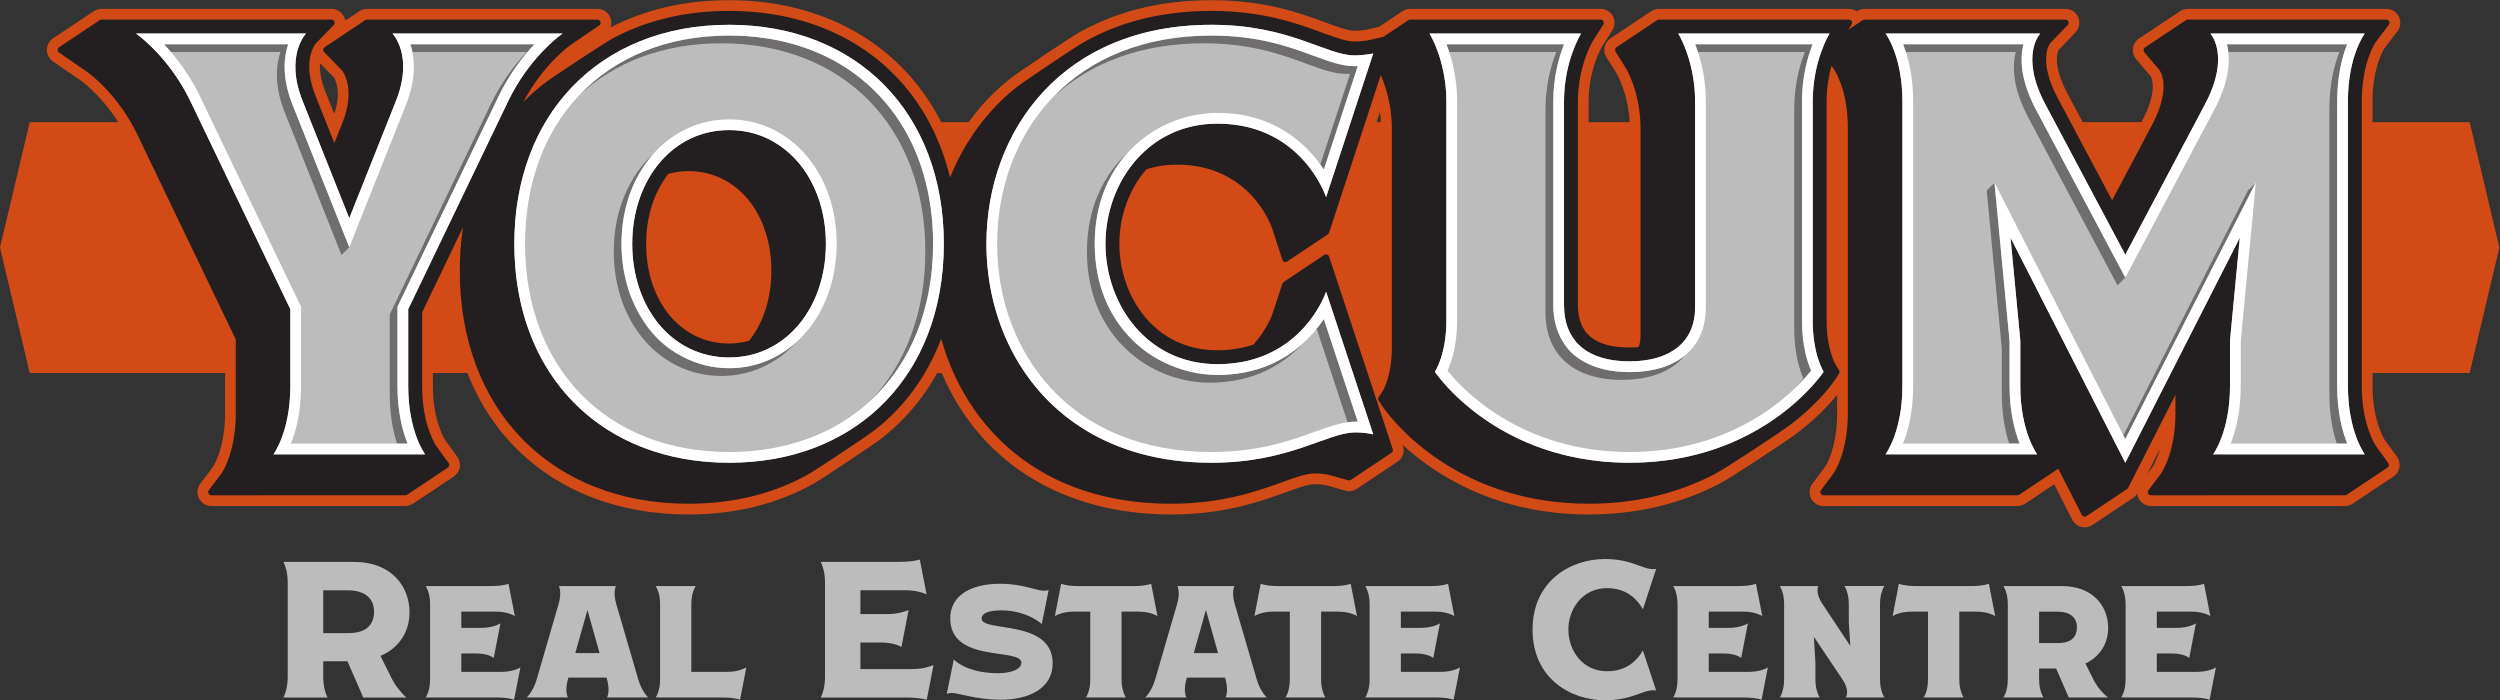 <svg xmlns:inkscape="http://www.inkscape.org/namespaces/inkscape" xmlns:sodipodi="http://sodipodi.sourceforge.net/DTD/sodipodi-0.dtd" xmlns="http://www.w3.org/2000/svg" xmlns:svg="http://www.w3.org/2000/svg" id="svg2" xml:space="preserve" width="551.44" height="154.467" viewBox="0 0 551.44 154.467"><rect x="0" y="0" width="551.44" height="154.467" fill="#333333" stroke="none"/><defs id="defs6"></defs><g id="g8" transform="matrix(1.333,0,0,-1.333,0,154.467)"><g id="g10" transform="scale(0.1)"><path d="M 4086.6,956.707 H 49.199 L 0,749.141 49.199,541.566 H 4086.6 l 49.2,207.575 -49.2,207.566" style="fill:#d24a16;fill-opacity:1;fill-rule:nonzero;stroke:none" id="path12"></path><path d="m 3574.38,416.363 c -5.55,-19.625 -12.11,-29.699 -12.11,-29.699 v 0.012 l -9.32,-12.488 21.43,42.175 M 552.195,1030.88 c 2.024,-2.85 13.801,-21.95 0.918,-60.556 l -14.422,36.256 c -8.378,20.89 -10,36.56 -9.187,47.6 l 22.691,-23.3 M 1229.17,610.57 c -7.66,-1.66 -15.28,-2.496 -22.73,-2.496 -69.24,0 -119.5,61.973 -119.5,147.348 0,38.391 10.45,73.648 29.51,100.027 7.61,1.649 15.24,2.485 22.73,2.485 69.23,0 119.46,-61.969 119.46,-147.344 0,-38.399 -10.43,-73.645 -29.47,-100.02 m 977.89,145.602 c 4.25,2.844 7.46,7.109 9.04,11.973 l 67.4,205.457 c 1.15,-8.52 1.85,-17.723 1.85,-27.512 V 583.316 c 0,-16.484 -1.98,-29.734 -4.32,-39.656 l -64.88,196.192 c -2.06,6.191 -6.7,11.253 -12.75,13.898 l 3.66,2.422 M 2014.55,596.918 c -93.89,0 -144.55,81.66 -144.55,158.504 0,39.723 13.47,78.687 37.09,107.723 12.79,3.64 26.29,5.484 40.22,5.484 108.69,0 139.74,-89.801 140.96,-93.516 l 16.76,-51.609 c 1.99,-6.32 6.71,-11.496 12.83,-14.164 l -3.63,-2.422 c -4.26,-2.844 -7.46,-7.086 -9.08,-11.941 l -16.62,-50.508 c -0.31,-0.848 -7.39,-20.071 -24.54,-40.457 -15.28,-4.707 -31.9,-7.094 -49.44,-7.094 M 3946.17,430.777 c -0.18,0.301 -20.24,30.59 -20.24,89.133 v 471.477 c 0,57.713 19.6,87.293 19.57,87.293 v -0.01 l 21.58,28.44 c 5.35,7 6.26,16.27 2.3,24.3 -3.95,7.84 -11.84,12.71 -20.61,12.71 h -328.56 c -4.5,0 -8.88,-1.31 -12.74,-3.85 l -68.03,-45.24 c -5.47,-3.66 -9.12,-9.48 -10.02,-16.01 -0.89,-6.45 1,-13.01 5.26,-18.09 l 24.32,-28.57 c 1.33,-2.35 12,-23.99 -14.03,-72.743 l -50.02,-94.379 -74.08,139.312 c -25.38,47.51 -15.87,68.81 -14.41,71.6 l 27.88,28.99 c 6.37,6.64 8.17,16.42 4.58,24.98 -3.64,8.5 -11.95,14 -21.18,14 l -330.86,-0.03 -2.75,-0.13 c -4.12,-0.17 -8.11,-1.47 -11.73,-3.82 -3.75,2.55 -8.26,3.98 -12.96,3.98 h -314.4 c -4.56,0 -8.99,-1.34 -12.77,-3.87 l -67.24,-44.83 c -10.44,-6.94 -13.4,-20.72 -6.76,-31.37 l 16.83,-26.94 c 0.22,-0.35 21.79,-36.67 21.79,-91.02 V 605.133 c 0,-1.211 0,-2.403 -0.06,-3.567 h -0.6 c -59.42,0 -67.45,26.586 -67.45,52.594 v 336.766 c 0,53.164 21.32,89.414 21.97,90.534 l 17.36,27.31 c 4.48,7.08 4.76,16.05 0.7,23.46 -4.03,7.32 -11.78,11.89 -20.16,11.89 H 2333.5 c -4.58,0 -9,-1.34 -12.8,-3.87 l -38.47,-25.66 -19.21,-4.54 c -0.09,-0.02 -9.69,-2.17 -21.8,-2.17 -10.4,0 -27.49,6.28 -47.33,13.59 -42.59,15.63 -100.9,37.04 -189.09,37.04 -86.78,0 -163.53,-19.78 -228.11,-58.79 -10.05,-6.08 -91.59,-60.26 -105.73,-71.46 -38.28,-30.346 -70.67,-69.201 -95.19,-113.944 -55.47,151.824 -193.09,244.194 -369.33,244.194 -72.48,0 -138.41,-15.18 -196.14,-45.11 1.6,4.53 1.77,9.59 0.27,14.48 -3,9.71 -11.832,16.24 -21.996,16.24 H 607.395 c -4.563,0 -8.989,-1.34 -12.774,-3.87 l -23.371,-15.58 c -0.293,1.81 -0.801,3.61 -1.523,5.37 -3.606,8.55 -11.934,14.08 -21.231,14.08 l -380.613,-0.03 c -4.563,0 -8.996,-1.35 -12.778,-3.87 l -67.32,-44.86 c -6.301,-4.24 -10.117,-11.29 -10.215,-19.09 0,-7.58 3.719,-14.68 9.977,-19.02 l 46.848,-32.22 c 0.468,-0.32 46.406,-33.311 76.64,-96.139 L 372.391,593.066 V 474.617 c 0,-58.34 -19.754,-87.953 -19.735,-87.953 l -21.301,-28.402 c -5.292,-7.074 -6.101,-16.356 -2.203,-24.035 3.907,-7.895 11.817,-12.801 20.653,-12.801 l 321.054,0.121 c 4.551,0 8.977,1.344 12.762,3.871 l 67.227,44.809 c 5.148,3.414 8.75,8.863 9.945,15.199 1.062,6.105 -0.41,12.5 -4.047,17.519 l -20.176,27.774 c -0.203,0.297 -20.293,30.59 -20.293,88.738 v 118.449 l 27.024,56.274 c 7.09,-232.008 164.367,-386.688 395.879,-386.688 78.38,0 148.98,17.696 209.85,52.621 12.44,7.121 96.44,62.992 109.26,72.977 40.38,31.48 72.81,70.543 96.8,116.508 60.68,-152.52 200.5,-242.106 382.47,-242.106 88.13,0 147.22,21.262 190.39,36.805 19.95,7.176 37.16,13.367 47.43,13.367 11.26,0 18.77,-1.758 18.82,-1.758 l 31.87,-8.933 c 6.41,-1.879 13.57,-0.754 19.12,2.968 l 67.25,44.84 c 8.59,5.711 12.33,16.555 9.1,26.391 l -0.48,1.43 c 53.87,-49.446 154.33,-115.11 307.92,-115.11 79.46,0 152.84,17.473 218.16,51.93 20.17,10.66 110.42,70.758 120.93,78.473 35.22,25.859 58.86,51.562 71.89,67.589 v -30.402 c 0,-58.832 -19.35,-87.836 -19.74,-88.406 l -21.29,-28.414 c -5.26,-7.012 -6.1,-16.231 -2.13,-24.176 3.92,-7.813 11.8,-12.66 20.56,-12.66 l 321.03,0.121 c 4.55,0 8.96,1.344 12.76,3.871 l 47.99,31.969 29.89,-58.657 c 3.01,-5.855 8.38,-10.167 14.35,-11.73 1.98,-0.566 4.07,-0.848 6.2,-0.848 4.53,0 8.96,1.325 12.76,3.868 l 67.42,44.921 c 2.71,1.856 5.03,4.286 6.71,7.063 0.29,-2.68 1.05,-5.305 2.32,-7.777 3.89,-7.895 11.81,-12.801 20.64,-12.801 l 321.03,0.121 c 4.57,0 9,1.344 12.78,3.871 l 67.23,44.809 c 5.21,3.484 8.85,9.011 9.9,14.957 1.14,6.093 -0.26,12.5 -3.99,17.754 l -20.21,27.839" style="fill:#d24a16;fill-opacity:1;fill-rule:nonzero;stroke:none" id="path14"></path><path d="m 1239.49,594.813 c -11.06,-2.969 -22.16,-4.489 -33.05,-4.489 -79.52,0 -137.24,69.442 -137.24,165.098 0,44.777 13.1,85.812 36.92,115.754 11.04,2.996 22.14,4.504 33.06,4.504 79.51,0 137.22,-69.43 137.22,-165.09 0,-44.781 -13.09,-85.805 -36.91,-115.777 m 2691.87,494.587 21.63,28.5 c 1.21,1.59 1.4,3.74 0.53,5.53 -0.92,1.81 -2.76,2.95 -4.75,2.95 h -328.56 c -1.03,0 -2.06,-0.32 -2.92,-0.89 l -68,-45.23 c -1.24,-0.83 -2.09,-2.17 -2.29,-3.66 -0.2,-1.5 0.23,-3.01 1.19,-4.16 l 24.88,-29.22 c 0.22,-0.27 22.07,-27.35 -12.41,-91.923 l -65.69,-123.91 -89.76,168.808 c -34.07,63.775 -13.19,90.395 -12.56,91.185 l 28.89,30.05 c 1.46,1.52 1.86,3.78 1.05,5.73 -0.82,1.94 -2.76,3.22 -4.85,3.22 l -330.07,-0.02 -2.75,-0.13 c -0.96,-0.03 -1.9,-0.35 -2.68,-0.87 l -23.81,-15.86 5.48,8.79 c 1.05,1.63 1.08,3.68 0.16,5.37 -0.94,1.67 -2.71,2.72 -4.63,2.72 h -314.4 c -1.03,0 -2.06,-0.32 -2.93,-0.9 l -67.25,-44.84 c -2.38,-1.57 -3.05,-4.77 -1.55,-7.19 l 16.93,-27.11 c 1,-1.64 24.42,-40.91 24.42,-100.25 V 605.133 c 0,-7.403 -0.92,-14.16 -2.78,-20.574 -5.16,-0.493 -10.41,-0.735 -15.65,-0.735 -57.32,0 -85.2,23 -85.2,70.336 v 336.766 c 0,59.214 24.54,99.714 24.73,100.074 l 17.35,27.25 c 1.03,1.63 1.09,3.69 0.16,5.38 -0.92,1.69 -2.7,2.75 -4.62,2.75 H 2333.5 c -1.05,0 -2.07,-0.32 -2.94,-0.9 l -41.16,-27.43 -22.38,-5.3 c -0.13,-0.03 -11.37,-2.61 -25.8,-2.61 -13.57,0 -31.15,6.47 -53.47,14.66 -41.32,15.18 -97.96,35.97 -182.95,35.97 -83.51,0 -157.17,-18.93 -218.93,-56.24 -10.68,-6.46 -91.08,-60.02 -103.88,-70.18 -48.39,-38.334 -85.92,-90.123 -109.92,-149.096 -40.82,168.466 -177.54,275.516 -365.63,275.516 -71.6,0 -136.44,-15.36 -192.71,-45.63 -15.125,-8.15 -98.476,-63.5 -108.796,-71.15 -13.938,-10.29 -26.809,-21.65 -38.821,-33.802 32.528,62.042 77.395,93.802 77.825,94.112 l 47.605,32.42 c 1.926,1.3 2.742,3.71 2.07,5.92 -0.683,2.21 -2.722,3.74 -5.039,3.74 H 607.395 c -1.028,0 -2.063,-0.32 -2.922,-0.9 l -67.258,-44.84 c -1.297,-0.88 -2.156,-2.28 -2.313,-3.85 -0.164,-1.55 0.364,-3.11 1.465,-4.23 l 29.238,-30 c 0.254,-0.27 24.454,-28.55 0.813,-87.49 l -13.164,-33.05 -31.027,77.945 c -23.77,59.225 -0.184,86.305 0.703,87.285 l 29.375,30.15 c 1.453,1.53 1.894,3.78 1.062,5.74 -0.816,1.96 -2.742,3.24 -4.871,3.24 l -380.613,-0.04 c -1.055,0 -2.063,-0.3 -2.93,-0.89 l -67.277,-44.83 c -1.445,-0.97 -2.336,-2.61 -2.356,-4.35 0,-1.76 0.84,-3.39 2.297,-4.41 l 47.031,-32.34 c 0.489,-0.35 49.754,-35.12 82.372,-102.942 L 390.137,597.109 V 474.617 c 0,-64.687 -22.41,-97.367 -23.282,-98.594 l -21.296,-28.402 c -1.196,-1.598 -1.399,-3.738 -0.493,-5.531 0.879,-1.793 2.727,-2.922 4.719,-2.922 l 321.074,0.133 c 1.028,0 2.063,0.304 2.922,0.883 l 67.254,44.832 c 1.199,0.789 2.012,2.043 2.266,3.464 0.254,1.418 -0.078,2.872 -0.918,4.036 l -20.43,28.14 c -0.234,0.328 -23.426,33.703 -23.426,98.801 v 122.496 l 67.52,140.527 c -3.457,-23.117 -5.234,-47.121 -5.234,-71.89 0,-230.492 152.05,-385.348 378.367,-385.348 75.23,0 142.87,16.906 201.01,50.25 11.44,6.578 94.92,62.031 107.2,71.598 49.78,38.797 86.98,90.355 110.05,151.09 40.68,-145.715 163.22,-272.938 380.12,-272.938 85.08,0 142.34,20.625 184.38,35.754 22.39,8.055 40.09,14.414 53.44,14.414 13.4,0 22.47,-2.137 23.59,-2.414 l 32.01,-8.973 c 1.47,-0.425 3.07,-0.171 4.35,0.684 l 67.27,44.836 c 1.97,1.32 2.83,3.801 2.07,6.059 l -105.38,318.664 c -0.51,1.562 -1.72,2.8 -3.29,3.336 -1.57,0.531 -3.28,0.328 -4.65,-0.594 l -67.26,-44.84 c -0.97,-0.645 -1.72,-1.621 -2.08,-2.738 l -16.79,-50.981 c -0.36,-1.019 -8.99,-25.121 -31.06,-49.781 -18.33,-6.297 -38.39,-9.492 -59.61,-9.492 -105.4,0 -162.3,90.793 -162.3,176.246 0,45.777 16.26,90.582 44.66,123.168 15.94,5.16 32.87,7.777 50.4,7.777 121.36,0 156.41,-101.488 157.84,-105.781 l 16.79,-51.738 c 0.5,-1.567 1.71,-2.813 3.28,-3.36 1.57,-0.543 3.31,-0.328 4.68,0.594 l 67.28,44.836 c 0.94,0.652 1.7,1.613 2.06,2.754 l 85.51,260.688 c 7.22,-16.09 18.36,-47.493 18.36,-88.27 V 583.316 c 0,-46.824 -14.52,-70.734 -15.02,-71.55 l -6.76,-9.871 c -1.2,-1.778 -1.23,-4.118 -0.05,-5.911 l 6.62,-9.953 c 4.37,-6.562 109.61,-160.789 341.08,-160.789 76.52,0 147.13,16.781 209.86,49.879 19.05,10.051 108.54,69.621 118.72,77.09 51.47,37.769 76.64,74.613 79.38,78.769 l 6.17,9.641 c 1.1,1.707 1.13,3.91 0.05,5.633 l -5.98,9.594 c -0.6,1.004 -14.6,25.035 -14.6,72.297 v 362.781 c 0,22.924 3.6,42.944 8.02,58.974 l 3.79,-5.16 c 0.23,-0.33 23.32,-33.03 23.32,-98.185 V 475.082 c 0,-64.93 -22.44,-97.816 -23.29,-99.055 l -21.3,-28.406 c -1.21,-1.598 -1.39,-3.738 -0.5,-5.531 0.9,-1.793 2.73,-2.922 4.72,-2.922 l 321.05,0.133 c 1.04,0 2.06,0.304 2.93,0.883 l 64.58,43.027 38.97,-76.441 c 0.69,-1.34 1.9,-2.325 3.37,-2.7 l 1.34,-0.175 c 1.02,0 2.03,0.304 2.91,0.89 l 67.27,44.828 1.78,2.008 78.27,153.852 -0.03,-30.391 c 0,-65.394 -23.14,-98.812 -23.3,-99.055 l -21.28,-28.406 c -1.2,-1.598 -1.41,-3.738 -0.51,-5.531 0.88,-1.793 2.73,-2.922 4.74,-2.922 l 321.03,0.133 c 1.06,0 2.08,0.304 2.93,0.883 l 67.26,44.832 c 1.2,0.789 2.02,2.043 2.28,3.461 0.25,1.421 -0.1,2.875 -0.92,4.039 l -20.42,28.14 c -0.23,0.328 -23.42,33.727 -23.42,99.254 v 471.477 c 0,64.163 22.34,96.803 23.19,98.013" style="fill:#231f20;fill-opacity:1;fill-rule:nonzero;stroke:none" id="path16"></path><path d="m 452.539,407.047 c 0,0 27.883,37.152 27.883,112.41 V 647.188 L 315.059,991.387 c -36.243,75.253 -90.118,111.953 -90.118,111.953 h 281.485 c 0,0 -35.77,-36.7 -5.574,-111.953 l 77.117,-193.688 77.101,193.688 c 30.184,75.253 -5.578,111.953 -5.578,111.953 h 281.485 c 0,0 -53.887,-36.7 -90.098,-111.953 L 675.496,647.188 V 519.457 c 0,-75.258 27.871,-112.41 27.871,-112.41 H 452.539" style="fill:#bdbcbc;fill-opacity:1;fill-rule:nonzero;stroke:none" id="path18"></path><path d="m 1366.67,755.422 c 0,104.973 -65.48,188.125 -160.23,188.125 -94.77,0 -160.27,-83.152 -160.27,-188.125 0,-105.442 65.5,-188.125 160.27,-188.125 94.75,0 160.23,82.683 160.23,188.125 m -515.576,0 c 0,216.469 143.527,362.318 355.346,362.318 211.8,0 355.33,-145.849 355.33,-362.318 0,-216.922 -143.53,-362.317 -355.33,-362.317 -211.819,0 -355.346,145.395 -355.346,362.317" style="fill:#bdbcbc;fill-opacity:1;fill-rule:nonzero;stroke:none" id="path20"></path><path d="m 2272.34,440.02 c 0,0 -11.58,3.257 -29.71,3.257 -46.45,0 -108.25,-50.172 -237.83,-50.172 -248.96,0 -372.53,178.372 -372.53,362.317 0,184.406 123.57,362.318 372.53,362.318 129.58,0 189.52,-50.63 236.42,-50.63 17.68,0 31.12,3.25 31.12,3.25 l -78.02,-237.825 c 0,0 -39.49,121.692 -179.77,121.692 -117.05,0 -185.32,-99.403 -185.32,-198.805 0,-99.871 68.27,-199.274 185.32,-199.274 140.28,0 179.77,119.848 179.77,119.848 l 78.02,-235.976" style="fill:#bdbcbc;fill-opacity:1;fill-rule:nonzero;stroke:none" id="path22"></path><path d="m 2804.94,990.926 c 0,67.824 -27.88,112.414 -27.88,112.414 h 250.36 c 0,0 -27.88,-44.59 -27.88,-112.414 V 628.145 c 0,-56.668 18.14,-84.543 18.14,-84.543 0,0 -99.42,-150.497 -321.45,-150.497 -222.02,0 -321.89,150.497 -321.89,150.497 0,0 19.04,27.875 19.04,84.543 v 362.781 c 0,67.824 -27.86,112.414 -27.86,112.414 h 250.81 c 0,0 -28.32,-44.59 -28.32,-112.414 V 654.16 c 0,-61.781 40.88,-93.359 108.22,-93.359 67.36,0 108.71,31.578 108.71,89.179 v 340.946" style="fill:#bdbcbc;fill-opacity:1;fill-rule:nonzero;stroke:none" id="path24"></path><path d="m 3662.19,407.047 c 0,0 27.87,37.152 27.87,112.863 v 75.262 l 16.25,170.473 -189.5,-372.54 -189.97,372.54 16.23,-170.473 V 519.91 c 0,-75.711 27.88,-112.863 27.88,-112.863 h -250.84 c 0,0 27.88,37.152 27.88,112.863 v 471.477 c 0,75.253 -27.88,111.953 -27.88,111.953 h 255.94 c 0,0 -34.85,-36.23 8.84,-117.985 l 131.92,-248.046 131.43,248.046 c 43.67,81.755 9.31,117.985 9.31,117.985 h 255.49 c 0,0 -27.88,-36.7 -27.88,-111.953 V 519.91 c 0,-75.711 27.88,-112.863 27.88,-112.863 h -250.85" style="fill:#bdbcbc;fill-opacity:1;fill-rule:nonzero;stroke:none" id="path26"></path><path d="m 565.09,736.848 -16.469,41.414 -77.117,193.695 c -18.152,45.253 -14.824,78.903 -7.473,100.763 H 282.969 c -3.965,4.62 -7.84,8.98 -11.531,12.87 h 205.457 c -7.352,-21.86 -10.696,-55.52 7.46,-100.766 l 77.122,-193.695 16.445,-41.356 -12.832,-12.925" style="fill:#706d6e;fill-opacity:1;fill-rule:nonzero;stroke:none" id="path28"></path><path d="m 674.426,424.797 h -17.434 c -6.496,20.016 -12.101,47.207 -12.101,81.789 v 127.746 4.035 l 1.757,3.645 165.364,344.191 c 18.359,38.137 40.937,66.847 59.621,86.517 h -6.465 l -0.316,-0.27 0.285,0.27 H 682.363 c -0.945,4.62 -2.031,9 -3.34,12.87 h 199.075 c 1.773,1.68 3.632,3.46 5.254,4.89 h 3.054 c 0,0 -2.402,-1.65 -6.445,-4.89 h 4.523 c -18.683,-19.67 -41.254,-48.39 -59.601,-86.512 l -165.379,-344.199 -1.75,-3.641 v -4.05 -127.731 c 0,-42.598 8.496,-74.16 16.672,-94.66" style="fill:#706d6e;fill-opacity:1;fill-rule:nonzero;stroke:none" id="path30"></path><path d="m 1193.57,536.684 c -101.49,0 -178,88.507 -178,205.875 0,67.664 25.52,125.609 66.53,162.652 -33.39,-36.969 -53.68,-89.512 -53.68,-149.789 0,-44.192 10.88,-84.27 29.82,-117.094 16.72,-31.082 41.19,-55.508 71.39,-69.777 23.05,-12.117 48.92,-19 76.81,-19 42.95,0 81.34,15.996 111.44,43.199 -31.6,-35.016 -74.96,-56.066 -124.31,-56.066" style="fill:#706d6e;fill-opacity:1;fill-rule:nonzero;stroke:none" id="path32"></path><path d="m 1441.89,497.09 c 56.78,60.16 89.28,144.691 89.28,245.469 0,206.097 -135.67,344.571 -337.6,344.571 -95.95,0 -176.89,-31.32 -235.476,-86.24 59.326,62.87 145.136,99.09 248.346,99.09 75.61,0 141.94,-19.41 195.31,-54.52 31.48,-21.2 58.65,-47.605 80.76,-78.573 39.48,-56.434 61.51,-128.453 61.51,-211.465 0,-108.168 -37.41,-197.652 -102.13,-258.332" style="fill:#706d6e;fill-opacity:1;fill-rule:nonzero;stroke:none" id="path34"></path><path d="m 2001.69,525.543 c -98.43,0 -203.08,76.059 -203.08,217.016 0,72.125 27.55,127.171 67.64,163.738 -32.99,-36.152 -54.78,-86.77 -54.78,-150.875 0,-67.906 24.33,-120.692 60.49,-157.231 15.2,-16.046 33.25,-29.433 54.1,-38.918 28.02,-13.785 58.53,-20.878 88.49,-20.878 65.74,0 111.33,24.668 141.95,52.64 -30.17,-32.828 -79.12,-65.492 -154.81,-65.492" style="fill:#706d6e;fill-opacity:1;fill-rule:nonzero;stroke:none" id="path36"></path><path d="m 2190.6,878.148 c -1.8,2.754 -3.76,5.586 -5.85,8.469 l 49.21,149.973 c -1.82,-0.06 -3.7,-0.11 -5.6,-0.11 -20.78,0 -41.39,7.58 -67.47,17.17 -40.65,14.91 -91.2,33.48 -168.95,33.48 -101.93,0 -188.19,-31.32 -251.05,-90.689 63.71,67.719 154.84,103.539 263.91,103.539 77.75,0 128.31,-18.56 168.95,-33.47 26.11,-9.58 46.69,-17.15 67.47,-17.15 1.93,0 3.78,0.02 5.6,0.1 L 2190.6,878.148" style="fill:#706d6e;fill-opacity:1;fill-rule:nonzero;stroke:none" id="path38"></path><path d="m 2229.93,460.063 -51.18,154.707 c 4.42,5.511 8.38,10.921 11.82,16.074 l 56.17,-169.871 c -1.35,0.043 -2.71,0.047 -4.11,0.047 -4.22,0 -8.44,-0.387 -12.7,-0.957" style="fill:#706d6e;fill-opacity:1;fill-rule:nonzero;stroke:none" id="path40"></path><path d="m 2683.38,530.18 c -78.9,0 -125.99,41.535 -125.99,111.109 v 336.777 c 0,40.484 9.43,73.304 17.86,94.654 H 2398.1 c -1.53,4.62 -3.05,9 -4.56,12.87 h 194.57 c -8.45,-21.36 -17.83,-54.17 -17.83,-94.664 V 654.16 c 0,-23.457 5.47,-43.637 15.58,-60.211 7.6,-14.219 19.01,-25.23 33.91,-32.871 20.13,-11.703 45.87,-18.031 76.46,-18.031 38.81,0 69.88,9.656 91.56,27.324 -21.24,-25.801 -57.07,-40.191 -104.41,-40.191" style="fill:#706d6e;fill-opacity:1;fill-rule:nonzero;stroke:none" id="path42"></path><path d="m 2968.68,514.922 c 6.73,7.117 11.87,13.223 15.38,17.656 -6.21,14.34 -15.11,41.981 -15.11,82.699 v 362.789 c 0,40.504 9.25,73.324 17.6,94.654 h -176.9 c -1.51,4.62 -3.04,9 -4.54,12.87 h 194.3 c -8.35,-21.33 -17.6,-54.16 -17.6,-94.664 V 628.145 c 0,-40.715 8.91,-68.36 15.11,-82.704 -5.49,-6.918 -14.88,-17.843 -28.24,-30.519" style="fill:#706d6e;fill-opacity:1;fill-rule:nonzero;stroke:none" id="path44"></path><path d="m 3516.92,699.652 6.88,12.973 -6.25,-12.332 -0.63,-0.641" style="fill:#706d6e;fill-opacity:1;fill-rule:nonzero;stroke:none" id="path46"></path><path d="m 3503.96,686.598 -15.7,29.515 -131.9,248.047 c -26.62,49.8 -26.67,85.77 -20.88,108.56 h -181.75 c -1.5,4.64 -3.04,9.01 -4.58,12.87 h 199.2 c -5.82,-22.8 -5.75,-58.76 20.87,-108.559 l 131.9,-248.058 15.68,-29.442 -12.84,-12.933" style="fill:#706d6e;fill-opacity:1;fill-rule:nonzero;stroke:none" id="path48"></path><path d="m 3341.99,424.797 h -17.41 c -6.47,20.101 -12.11,47.414 -12.11,82.262 v 74.406 l -16.19,169.621 -8.82,92.742 12.9,12.207 8.81,-92.082 16.16,-169.617 V 519.91 c 0,-42.863 8.5,-74.562 16.66,-95.113" style="fill:#706d6e;fill-opacity:1;fill-rule:nonzero;stroke:none" id="path50"></path><path d="m 3301.35,854.668 -0.78,1.531 0.24,0.235 0.54,-1.766" style="fill:#706d6e;fill-opacity:1;fill-rule:nonzero;stroke:none" id="path52"></path><path d="m 3884.07,424.797 h -17.4 c -6.48,20.101 -12.13,47.414 -12.13,82.262 v 471.464 c 0,42.437 8.45,73.807 16.57,94.197 h -183.8 c -0.52,4.67 -1.3,8.98 -2.27,12.87 h 198.93 c -8.14,-20.4 -16.57,-51.76 -16.57,-94.203 V 519.91 c 0,-42.863 8.5,-74.562 16.67,-95.113" style="fill:#706d6e;fill-opacity:1;fill-rule:nonzero;stroke:none" id="path54"></path><path d="m 3516.8,432.207 -3.18,6.211 164.04,322.41 42.34,83.246 11.8,10.809 -41.29,-81.188 -173.71,-341.488" style="fill:#706d6e;fill-opacity:1;fill-rule:nonzero;stroke:none" id="path56"></path><path d="M 656.992,424.793 H 481.516 c 8.14,20.504 16.648,52.066 16.648,94.664 v 127.731 4.05 l -1.758,3.641 -165.383,344.223 c -14.707,30.548 -32.109,54.958 -48.054,73.618 -3.965,4.62 -7.84,8.98 -11.531,12.87 h 205.457 c -7.352,-21.86 -10.696,-55.52 7.46,-100.766 l 77.122,-193.695 12.605,-31.691 3.887,-9.723 16.484,41.414 77.078,193.656 c 14.961,37.245 15.278,66.505 10.832,87.935 -0.945,4.62 -2.031,9 -3.34,12.87 H 884.48 c -18.679,-19.67 -41.25,-48.39 -59.597,-86.516 l -165.379,-344.195 -1.75,-3.641 v -4.05 -127.731 c 0,-42.598 8.496,-74.16 16.672,-94.664 z m 183.887,566.594 c 17.148,35.643 38.223,62.533 55.703,81.063 6.887,7.33 13.184,13.33 18.484,18.03 9.614,8.53 15.911,12.86 15.911,12.86 H 649.492 c 0,0 4.129,-4.33 8.379,-12.86 8.301,-16.61 17.129,-49.38 -2.805,-99.093 l -77.097,-193.688 -3.887,9.719 -73.23,183.969 c -30.2,75.253 5.574,111.953 5.574,111.953 H 224.941 c 0,0 6.289,-4.33 15.911,-12.86 5.222,-4.64 11.421,-10.56 18.218,-17.76 11.313,-11.95 24.082,-27.44 36.41,-46.54 6.786,-10.52 13.458,-22.06 19.579,-34.793 L 480.422,647.188 V 519.457 c 0,-75.258 -27.883,-112.41 -27.883,-112.41 h 230.559 20.269 c 0,0 -27.871,37.152 -27.871,112.41 v 127.731 l 165.383,344.199" style="fill:#ffffff;fill-opacity:1;fill-rule:nonzero;stroke:none" id="path58"></path><path d="m 1366.67,755.418 c 0,-62.18 -22.87,-116.262 -61,-150.324 -26.53,-23.707 -60.36,-37.801 -99.23,-37.801 -94.77,0 -160.27,82.687 -160.27,188.125 0,54.66 17.89,103.27 48.29,137.434 27.98,31.445 66.56,50.691 111.98,50.691 23.45,0 45.1,-5.125 64.44,-14.398 1.8,-0.848 3.47,-1.895 5.22,-2.825 1.37,-0.785 2.81,-1.461 4.14,-2.3 25.37,-14.547 46.24,-36.473 61.07,-63.672 16.3,-29.86 25.36,-65.871 25.36,-104.93 z m -160.23,205.871 c -49.37,0 -92.73,-21.055 -124.34,-56.078 -33.39,-36.969 -53.68,-89.516 -53.68,-149.793 0,-44.188 10.88,-84.266 29.82,-117.09 17.55,-30.41 42.15,-54.383 71.39,-69.777 23.05,-12.117 48.92,-19 76.81,-19 42.95,0 81.34,15.996 111.44,43.199 41.02,37.051 66.54,94.992 66.54,162.668 0,117.367 -76.52,205.871 -177.98,205.871" style="fill:#ffffff;fill-opacity:1;fill-rule:nonzero;stroke:none" id="path60"></path><path d="m 1544.02,755.418 c 0,-108.164 -37.41,-197.648 -102.13,-258.328 -58.58,-54.918 -139.52,-86.231 -235.45,-86.231 -201.93,0 -337.6,138.465 -337.6,344.559 0,100.781 32.5,185.32 89.258,245.472 59.322,62.87 145.132,99.09 248.342,99.09 75.61,0 141.94,-19.41 195.31,-54.52 31.78,-20.89 58.93,-47.366 80.76,-78.577 39.48,-56.43 61.51,-128.449 61.51,-211.465 z m -337.58,362.322 c -108.27,0 -198.61,-38.17 -261.147,-104.32 -59.824,-63.283 -94.199,-152.166 -94.199,-258.002 0,-94.895 27.461,-176.121 76.101,-237.449 16.977,-21.399 36.555,-40.324 58.379,-56.633 58.716,-43.766 134.026,-68.231 220.866,-68.231 101.1,0 186.57,33.2 248.38,91.411 67.68,63.746 106.95,157.519 106.95,270.902 0,216.473 -143.53,362.322 -355.33,362.322" style="fill:#ffffff;fill-opacity:1;fill-rule:nonzero;stroke:none" id="path62"></path><path d="m 1926.06,559.273 c 28.02,-13.785 58.53,-20.878 88.49,-20.878 65.74,0 111.33,24.668 141.95,52.64 8.54,7.813 15.92,15.871 22.25,23.735 4.42,5.511 8.38,10.921 11.82,16.074 l 56.17,-169.871 c -1.35,0.043 -2.71,0.047 -4.11,0.047 -4.22,0 -8.44,-0.387 -12.7,-0.957 -16.52,-2.25 -33.89,-8.422 -54.71,-15.918 -41.18,-14.832 -92.45,-33.286 -170.43,-33.286 -110.48,0 -202.66,36.801 -266.54,106.43 -56.92,62.008 -88.23,146.582 -88.23,238.129 0,91.734 31.31,176.363 88.22,238.316 0.86,0.922 1.77,1.782 2.65,2.707 63.71,67.719 154.84,103.539 263.9,103.539 77.76,0 128.32,-18.56 168.96,-33.47 26.11,-9.58 46.69,-17.15 67.47,-17.15 1.93,0 3.78,0.02 5.6,0.1 L 2190.6,878.148 c -1.8,2.754 -3.76,5.586 -5.85,8.465 -27.69,38.348 -80.01,85.367 -170.2,85.367 -53.56,0 -108.93,-22.523 -148.3,-65.683 -32.99,-36.152 -54.78,-86.77 -54.78,-150.879 0,-67.902 24.33,-120.688 60.49,-157.227 16.09,-16.218 34.45,-29.238 54.1,-38.918 z m 88.49,394.954 c 38.44,0 69.24,-9.145 93.78,-22.411 34.37,-18.539 56.42,-45.117 69.57,-66.128 5.19,-8.309 8.98,-15.723 11.62,-21.442 3.34,-7.215 4.8,-11.715 4.8,-11.715 l 78.02,237.829 c 0,0 -13.44,-3.25 -31.12,-3.25 -46.9,0 -106.84,50.63 -236.43,50.63 -122.41,0 -214.43,-43.07 -276.42,-108.71 -64.08,-67.874 -96.1,-159.866 -96.1,-253.612 0,-70.441 18.21,-140.039 54.53,-199.148 25.04,-40.661 58.67,-76.293 100.96,-103.848 56.76,-36.945 129.02,-59.317 217.03,-59.317 129.59,0 191.39,50.172 237.84,50.172 4.28,0 8.18,-0.199 11.69,-0.464 11.23,-0.911 18.02,-2.793 18.02,-2.793 l -78.02,235.976 c 0,0 -2.93,-8.848 -9.94,-21.672 -7.72,-14.09 -20.4,-32.988 -39.65,-50.492 -27.92,-25.371 -69.64,-47.684 -130.18,-47.684 -117.05,0 -185.32,99.403 -185.32,199.27 0,51.609 18.54,103.098 52.62,140.781 31.57,34.918 76.43,58.028 132.7,58.028" style="fill:#ffffff;fill-opacity:1;fill-rule:nonzero;stroke:none" id="path64"></path><path d="m 2968.68,514.922 c -44.46,-42.211 -133.34,-104.063 -272.45,-104.063 -179.77,0 -276.68,104.266 -300.95,134.461 6.55,14.442 15.84,42.133 15.84,82.825 v 362.781 c 0,33.144 -6.22,61.034 -13.02,81.794 -1.53,4.62 -3.05,9 -4.56,12.87 h 194.58 c -8.46,-21.36 -17.84,-54.17 -17.84,-94.664 V 654.16 c 0,-23.457 5.47,-43.637 15.58,-60.211 8.24,-13.504 19.62,-24.566 33.91,-32.871 20.13,-11.703 45.86,-18.031 76.46,-18.031 38.81,0 69.88,9.656 91.56,27.324 22.55,18.395 34.89,45.465 34.89,79.609 v 340.946 c 0,33.144 -6.22,61.034 -13.03,81.794 -1.52,4.62 -3.04,9 -4.54,12.87 h 194.3 c -8.35,-21.33 -17.6,-54.16 -17.6,-94.664 V 628.145 c 0,-40.715 8.91,-68.36 15.11,-82.7 -5.49,-6.922 -14.88,-17.847 -28.24,-30.523 z m 58.74,588.418 h -250.36 c 0,0 2.84,-4.54 6.68,-12.86 8.24,-17.87 21.2,-53.3 21.2,-99.554 V 649.98 c 0,-29.078 -10.56,-51.507 -29.68,-66.605 -18.75,-14.812 -45.68,-22.574 -79.03,-22.574 -67.34,0 -108.22,31.578 -108.22,93.359 v 336.766 c 0,67.824 28.32,112.414 28.32,112.414 h -250.81 c 0,0 2.83,-4.54 6.66,-12.86 8.25,-17.87 21.2,-53.3 21.2,-99.554 V 628.145 c 0,-56.665 -19.04,-84.543 -19.04,-84.543 0,0 2.73,-4.086 8.21,-10.84 9.75,-12.071 28.41,-32.801 56.5,-54.688 52.07,-40.566 136.57,-84.969 257.18,-84.969 145.15,0 237.83,64.293 284.7,108.836 24.8,23.602 36.75,41.661 36.75,41.661 0,0 -18.14,27.878 -18.14,84.543 v 362.781 c 0,67.824 27.88,112.414 27.88,112.414" style="fill:#ffffff;fill-opacity:1;fill-rule:nonzero;stroke:none" id="path66"></path><path d="m 3866.67,424.793 h -175.53 c 8.19,20.555 16.69,52.254 16.69,95.117 v 74.426 l 16.15,169.617 8.87,92.988 -1.05,-2.058 -41.29,-81.188 -173.71,-341.488 -3.18,6.211 -171.01,335.285 -41.26,80.965 -0.78,1.531 -0.27,0.5 0.06,-0.664 8.81,-92.082 16.16,-169.617 V 519.91 c 0,-42.863 8.5,-74.562 16.66,-95.117 h -17.41 -175.53 c 8.19,20.555 16.69,52.254 16.69,95.117 v 471.477 c 0,34.423 -5.57,61.423 -12.01,81.333 -1.5,4.64 -3.04,9.01 -4.58,12.87 h 199.2 c -5.82,-22.8 -5.75,-58.76 20.87,-108.559 l 131.9,-248.058 15.68,-29.442 0.03,-0.07 0.09,0.191 6.88,12.973 8.67,16.379 131.43,247.992 c 22.09,41.324 25.96,73.084 23.41,95.724 -0.52,4.67 -1.3,8.98 -2.27,12.87 h 198.93 c -8.14,-20.4 -16.57,-51.76 -16.57,-94.203 V 519.91 c 0,-42.863 8.5,-74.562 16.67,-95.117 z m 18.49,566.594 c 0,75.253 27.88,111.953 27.88,111.953 h -255.49 c 0,0 3.9,-4.25 7.41,-12.86 6.9,-16.92 12.21,-50.99 -16.72,-105.125 l -131.43,-248.046 -3.02,5.683 -128.9,242.363 c -43.69,81.755 -8.84,117.985 -8.84,117.985 h -255.94 c 0,0 3.24,-4.33 7.48,-12.86 8.24,-16.61 20.4,-49.38 20.4,-99.093 V 519.91 c 0,-75.711 -27.88,-112.863 -27.88,-112.863 h 230.58 20.26 c 0,0 -27.88,37.152 -27.88,112.863 v 75.262 l -11.78,123.617 -4.45,46.856 186.78,-366.34 3.19,-6.2 175.2,344.399 14.3,28.141 -16.25,-170.473 V 519.91 c 0,-75.711 -27.87,-112.863 -27.87,-112.863 h 230.55 20.3 c 0,0 -27.88,37.152 -27.88,112.863 v 471.477" style="fill:#ffffff;fill-opacity:1;fill-rule:nonzero;stroke:none" id="path68"></path><path d="m 534.871,181.918 h 41.684 c 26.57,0 42.437,-13.098 42.437,-35.066 0,-16.27 -7.359,-35.672 -42.437,-35.672 H 534.871 Z M 574.949,64.539 601.074,4.609 h 71.27 c -6.66,6.051 -17.071,17.16 -24.989,33.082 l -17.882,35.91 3.007,1.188 c 1.836,0.723 45.137,18.301 45.137,70.992 0,41.43 -28.535,83.242 -92.297,83.242 H 469.055 c 2.898,-5.878 7.058,-17.25 7.058,-34.238 V 39 c 0,-17.102 -4.16,-28.488 -7.07,-34.391 h 72.891 C 539.023,10.512 534.871,21.898 534.871,39 v 25.539 h 40.078" style="fill:#bdbcbc;fill-opacity:1;fill-rule:nonzero;stroke:none" id="path70"></path><path d="m 704.309,4.629 c 0,0 7.379,9.711 7.379,29.75 V 159.246 c 0,20.047 -7.379,29.766 -7.379,29.766 h 108.132 c 20.047,0 29.024,3.82 29.024,3.82 l 10.461,-53.512 c 0,0 -11.184,7.391 -31.242,7.391 h -57.325 v -26.832 h 33.45 c 20.054,0 31.257,7.383 31.257,7.383 L 816.992,70.059 c 0,0 -8.371,7.391 -28.418,7.391 H 763.359 V 47.051 h 66.543 c 20.059,0 31.258,7.391 31.258,7.391 L 850.691,0.93 c 0,0 -8.98,3.699 -29.019,3.699 H 704.309" style="fill:#bdbcbc;fill-opacity:1;fill-rule:nonzero;stroke:none" id="path72"></path><path d="M 972.051,149.41 951.992,78.18 H 992.09 Z M 1004.4,4.629 c 0,0 5.78,9.59 0.12,29.75 l -0.98,3.199 h -62.993 l -0.852,-3.199 c -5.664,-20.16 0.129,-29.75 0.129,-29.75 h -68.281 c 0,0 10.586,9.59 16.484,29.75 l 36.289,124.867 c 5.911,20.168 0.489,29.766 0.489,29.766 h 94.485 c 0,0 -5.41,-9.598 0.49,-29.766 l 36.41,-124.867 c 5.9,-20.039 16.48,-29.75 16.48,-29.75 h -68.27" style="fill:#bdbcbc;fill-opacity:1;fill-rule:nonzero;stroke:none" id="path74"></path><path d="m 1084.91,4.629 c 0,0 7.38,9.711 7.38,29.75 V 159.246 c 0,20.047 -7.38,29.766 -7.38,29.766 h 66.43 c 0,0 -7.38,-9.719 -7.38,-29.766 V 47.051 h 59.78 c 20.05,0 31.24,7.391 31.24,7.391 L 1224.65,0.93 c 0,0 -9.1,3.699 -29.15,3.699 h -110.59" style="fill:#bdbcbc;fill-opacity:1;fill-rule:nonzero;stroke:none" id="path76"></path><path d="m 1533.55,0.879 11.26,57.59 c -6.48,-2.859 -18.37,-6.758 -34.97,-6.758 h -86.07 v 43.859 h 34.46 c 17.4,0 28.14,-4.332 33.44,-7.269 l 11.82,61.129 c -6.49,-2.86 -18.38,-6.75 -34.95,-6.75 h -44.77 v 39.394 h 74.58 c 16.55,0 28.45,-3.886 34.94,-6.758 l -11.25,57.571 c -5.13,-1.492 -16.15,-3.864 -34,-3.864 h -129.91 c 2.9,-5.859 7.04,-17.187 7.04,-34.238 V 38.84 c 0,-17.031 -4.14,-28.359 -7.04,-34.23 h 141.43 c 17.86,0 28.89,-2.301 33.99,-3.73" style="fill:#bdbcbc;fill-opacity:1;fill-rule:nonzero;stroke:none" id="path78"></path><path d="m 1578.3,67.609 c 0,0 19.91,-22.77 73.19,-22.77 21.66,0 38.63,6.52 38.63,17.352 0,25.34 -117.72,-1.602 -117.72,73.43 0,34.817 29.4,57.211 82.92,57.211 36.9,0 59.39,-11.445 71.47,-11.445 5.52,0 8.47,1.101 8.47,1.101 l -11.42,-56.34 c 0,0 -23.63,22.641 -67.05,22.641 -23.63,0 -32.47,-5.898 -32.47,-13.539 0,-23.23 117.58,-0.25 117.58,-74.16 0,-41.84 -40.21,-60.16 -85.37,-60.16 -42.44,0 -69.49,11.18 -81.55,11.18 -5.04,0 -8.36,-1.461 -8.36,-1.461 l 11.68,56.961" style="fill:#bdbcbc;fill-opacity:1;fill-rule:nonzero;stroke:none" id="path80"></path><path d="m 1796.85,4.629 c 0,0 7.26,9.711 7.26,29.75 V 146.711 h -27.32 c -20.05,0 -31.24,-7.391 -31.24,-7.391 l 10.34,53.512 c 0,0 9.1,-3.82 29.14,-3.82 h 90.81 c 20.04,0 29.02,3.82 29.02,3.82 l 10.44,-53.512 c 0,0 -11.19,7.391 -31.25,7.391 H 1855.9 V 34.379 c 0,-20.039 7.25,-29.75 7.25,-29.75 h -66.3" style="fill:#bdbcbc;fill-opacity:1;fill-rule:nonzero;stroke:none" id="path82"></path><path d="m 1995.47,149.41 -20.06,-71.23 h 40.11 z M 2027.83,4.629 c 0,0 5.76,9.59 0.12,29.75 l -1,3.199 h -62.98 l -0.86,-3.199 c -5.66,-20.16 0.13,-29.75 0.13,-29.75 h -68.26 c 0,0 10.57,9.59 16.48,29.75 l 36.28,124.867 c 5.91,20.168 0.48,29.766 0.48,29.766 h 94.49 c 0,0 -5.42,-9.598 0.49,-29.766 l 36.4,-124.867 c 5.93,-20.039 16.49,-29.75 16.49,-29.75 h -68.26" style="fill:#bdbcbc;fill-opacity:1;fill-rule:nonzero;stroke:none" id="path84"></path><path d="m 2127.03,4.629 c 0,0 7.26,9.711 7.26,29.75 V 146.711 h -27.32 c -20.04,0 -31.23,-7.391 -31.23,-7.391 l 10.34,53.512 c 0,0 9.1,-3.82 29.14,-3.82 h 90.8 c 20.05,0 29.02,3.82 29.02,3.82 l 10.45,-53.512 c 0,0 -11.17,7.391 -31.23,7.391 h -28.18 V 34.379 c 0,-20.039 7.27,-29.75 7.27,-29.75 h -66.32" style="fill:#bdbcbc;fill-opacity:1;fill-rule:nonzero;stroke:none" id="path86"></path><path d="m 2258.96,4.629 c 0,0 7.4,9.711 7.4,29.75 V 159.246 c 0,20.047 -7.4,29.766 -7.4,29.766 h 108.15 c 20.04,0 29.02,3.82 29.02,3.82 l 10.44,-53.512 c 0,0 -11.17,7.391 -31.24,7.391 h -57.3 v -26.832 h 33.43 c 20.06,0 31.25,7.383 31.25,7.383 l -11.05,-57.203 c 0,0 -8.38,7.391 -28.43,7.391 h -25.2 V 47.051 h 66.52 c 20.06,0 31.27,7.391 31.27,7.391 L 2405.36,0.93 c 0,0 -8.98,3.699 -29.02,3.699 h -117.38" style="fill:#bdbcbc;fill-opacity:1;fill-rule:nonzero;stroke:none" id="path88"></path><path d="m 2713.15,222.539 c -12.94,4.742 -30.64,11.254 -56.89,11.254 -57.93,0 -120.27,-36.578 -120.27,-116.895 C 2535.99,36.578 2598.33,0 2656.26,0 c 26.3,0 44.26,6.469 57.36,11.191 8.4,3.019 15.04,5.41 21.31,5.41 2.08,0 3.95,-0.133 5.48,-0.293 l -21.92,66.281 c -6.45,-11.898 -23.43,-34.559 -59.01,-34.559 -41.74,0 -64.27,35.48 -64.27,68.867 0,33.301 22.53,68.711 64.27,68.711 35.59,0 52.56,-23.023 59.01,-35.097 l 21.95,66.859 c -1.7,-0.195 -3.74,-0.332 -5.99,-0.332 -6.34,0 -12.96,2.422 -21.3,5.5" style="fill:#bdbcbc;fill-opacity:1;fill-rule:nonzero;stroke:none" id="path90"></path><path d="m 2768.51,4.629 c 0,0 7.37,9.711 7.37,29.75 V 159.246 c 0,20.047 -7.37,29.766 -7.37,29.766 h 108.13 c 20.06,0 29.02,3.82 29.02,3.82 l 10.45,-53.512 c 0,0 -11.17,7.391 -31.23,7.391 h -57.33 V 119.879 H 2861 c 20.05,0 31.27,7.383 31.27,7.383 l -11.09,-57.203 c 0,0 -8.36,7.391 -28.4,7.391 h -25.23 V 47.051 h 66.54 c 20.06,0 31.27,7.391 31.27,7.391 L 2914.89,0.93 c 0,0 -8.98,3.699 -29.03,3.699 h -117.35" style="fill:#bdbcbc;fill-opacity:1;fill-rule:nonzero;stroke:none" id="path92"></path><path d="m 3054.32,4.629 c 0,0 7.52,10.441 -5.53,29.871 l -47.36,70.5 2.59,-42.559 V 34.5 c 0,-20.031 7.24,-29.871 7.24,-29.871 h -66.3 c 0,0 7.27,9.84 7.27,29.871 v 124.863 c 0,19.93 -7.27,29.649 -7.27,29.649 h 63.98 c 0,0 -6.16,-10.203 6.77,-29.649 L 3061.72,90 l -2.47,39.852 v 29.511 c 0,19.93 -7.38,29.774 -7.38,29.774 h 66.42 c 0,0 -7.37,-9.844 -7.37,-29.774 V 34.5 c 0,-20.031 7.37,-29.871 7.37,-29.871 h -63.97" style="fill:#bdbcbc;fill-opacity:1;fill-rule:nonzero;stroke:none" id="path94"></path><path d="m 3183.07,4.629 c 0,0 7.25,9.711 7.25,29.75 V 146.711 h -27.31 c -20.04,0 -31.23,-7.391 -31.23,-7.391 l 10.34,53.512 c 0,0 9.09,-3.82 29.14,-3.82 h 90.79 c 20.04,0 29.02,3.82 29.02,3.82 l 10.44,-53.512 c 0,0 -11.18,7.391 -31.24,7.391 h -28.15 V 34.379 c 0,-20.039 7.26,-29.75 7.26,-29.75 h -66.31" style="fill:#bdbcbc;fill-opacity:1;fill-rule:nonzero;stroke:none" id="path96"></path><path d="m 3405.18,94.66 c 23.49,0 31.61,11.192 31.61,26.211 0,16.117 -11.58,25.719 -31.61,25.719 h -31.01 V 94.66 Z m 18.06,-90.031 -20.91,47.961 h -28.16 V 34.5 c 0,-20.031 7.38,-29.871 7.38,-29.871 h -66.56 c 0,0 7.39,9.84 7.39,29.871 v 124.746 c 0,19.922 -7.39,29.766 -7.39,29.766 h 97.19 c 49.58,0 76.28,-32.102 76.28,-69.012 0,-44.41 -37.65,-59.039 -37.65,-59.039 L 3463.98,34.5 c 9.7,-19.551 24.48,-29.871 24.48,-29.871 h -65.22" style="fill:#bdbcbc;fill-opacity:1;fill-rule:nonzero;stroke:none" id="path98"></path><path d="m 3509.9,4.629 c 0,0 7.39,9.711 7.39,29.75 V 159.246 c 0,20.047 -7.39,29.766 -7.39,29.766 h 108.14 c 20.06,0 29.02,3.82 29.02,3.82 l 10.46,-53.512 c 0,0 -11.17,7.391 -31.23,7.391 h -57.33 v -26.832 h 33.45 c 20.06,0 31.25,7.383 31.25,7.383 l -11.07,-57.203 c 0,0 -8.36,7.391 -28.41,7.391 h -25.22 V 47.051 h 66.56 c 20.06,0 31.25,7.391 31.25,7.391 L 3656.29,0.93 c 0,0 -8.97,3.699 -29.02,3.699 H 3509.9" style="fill:#bdbcbc;fill-opacity:1;fill-rule:nonzero;stroke:none" id="path100"></path></g></g></svg>